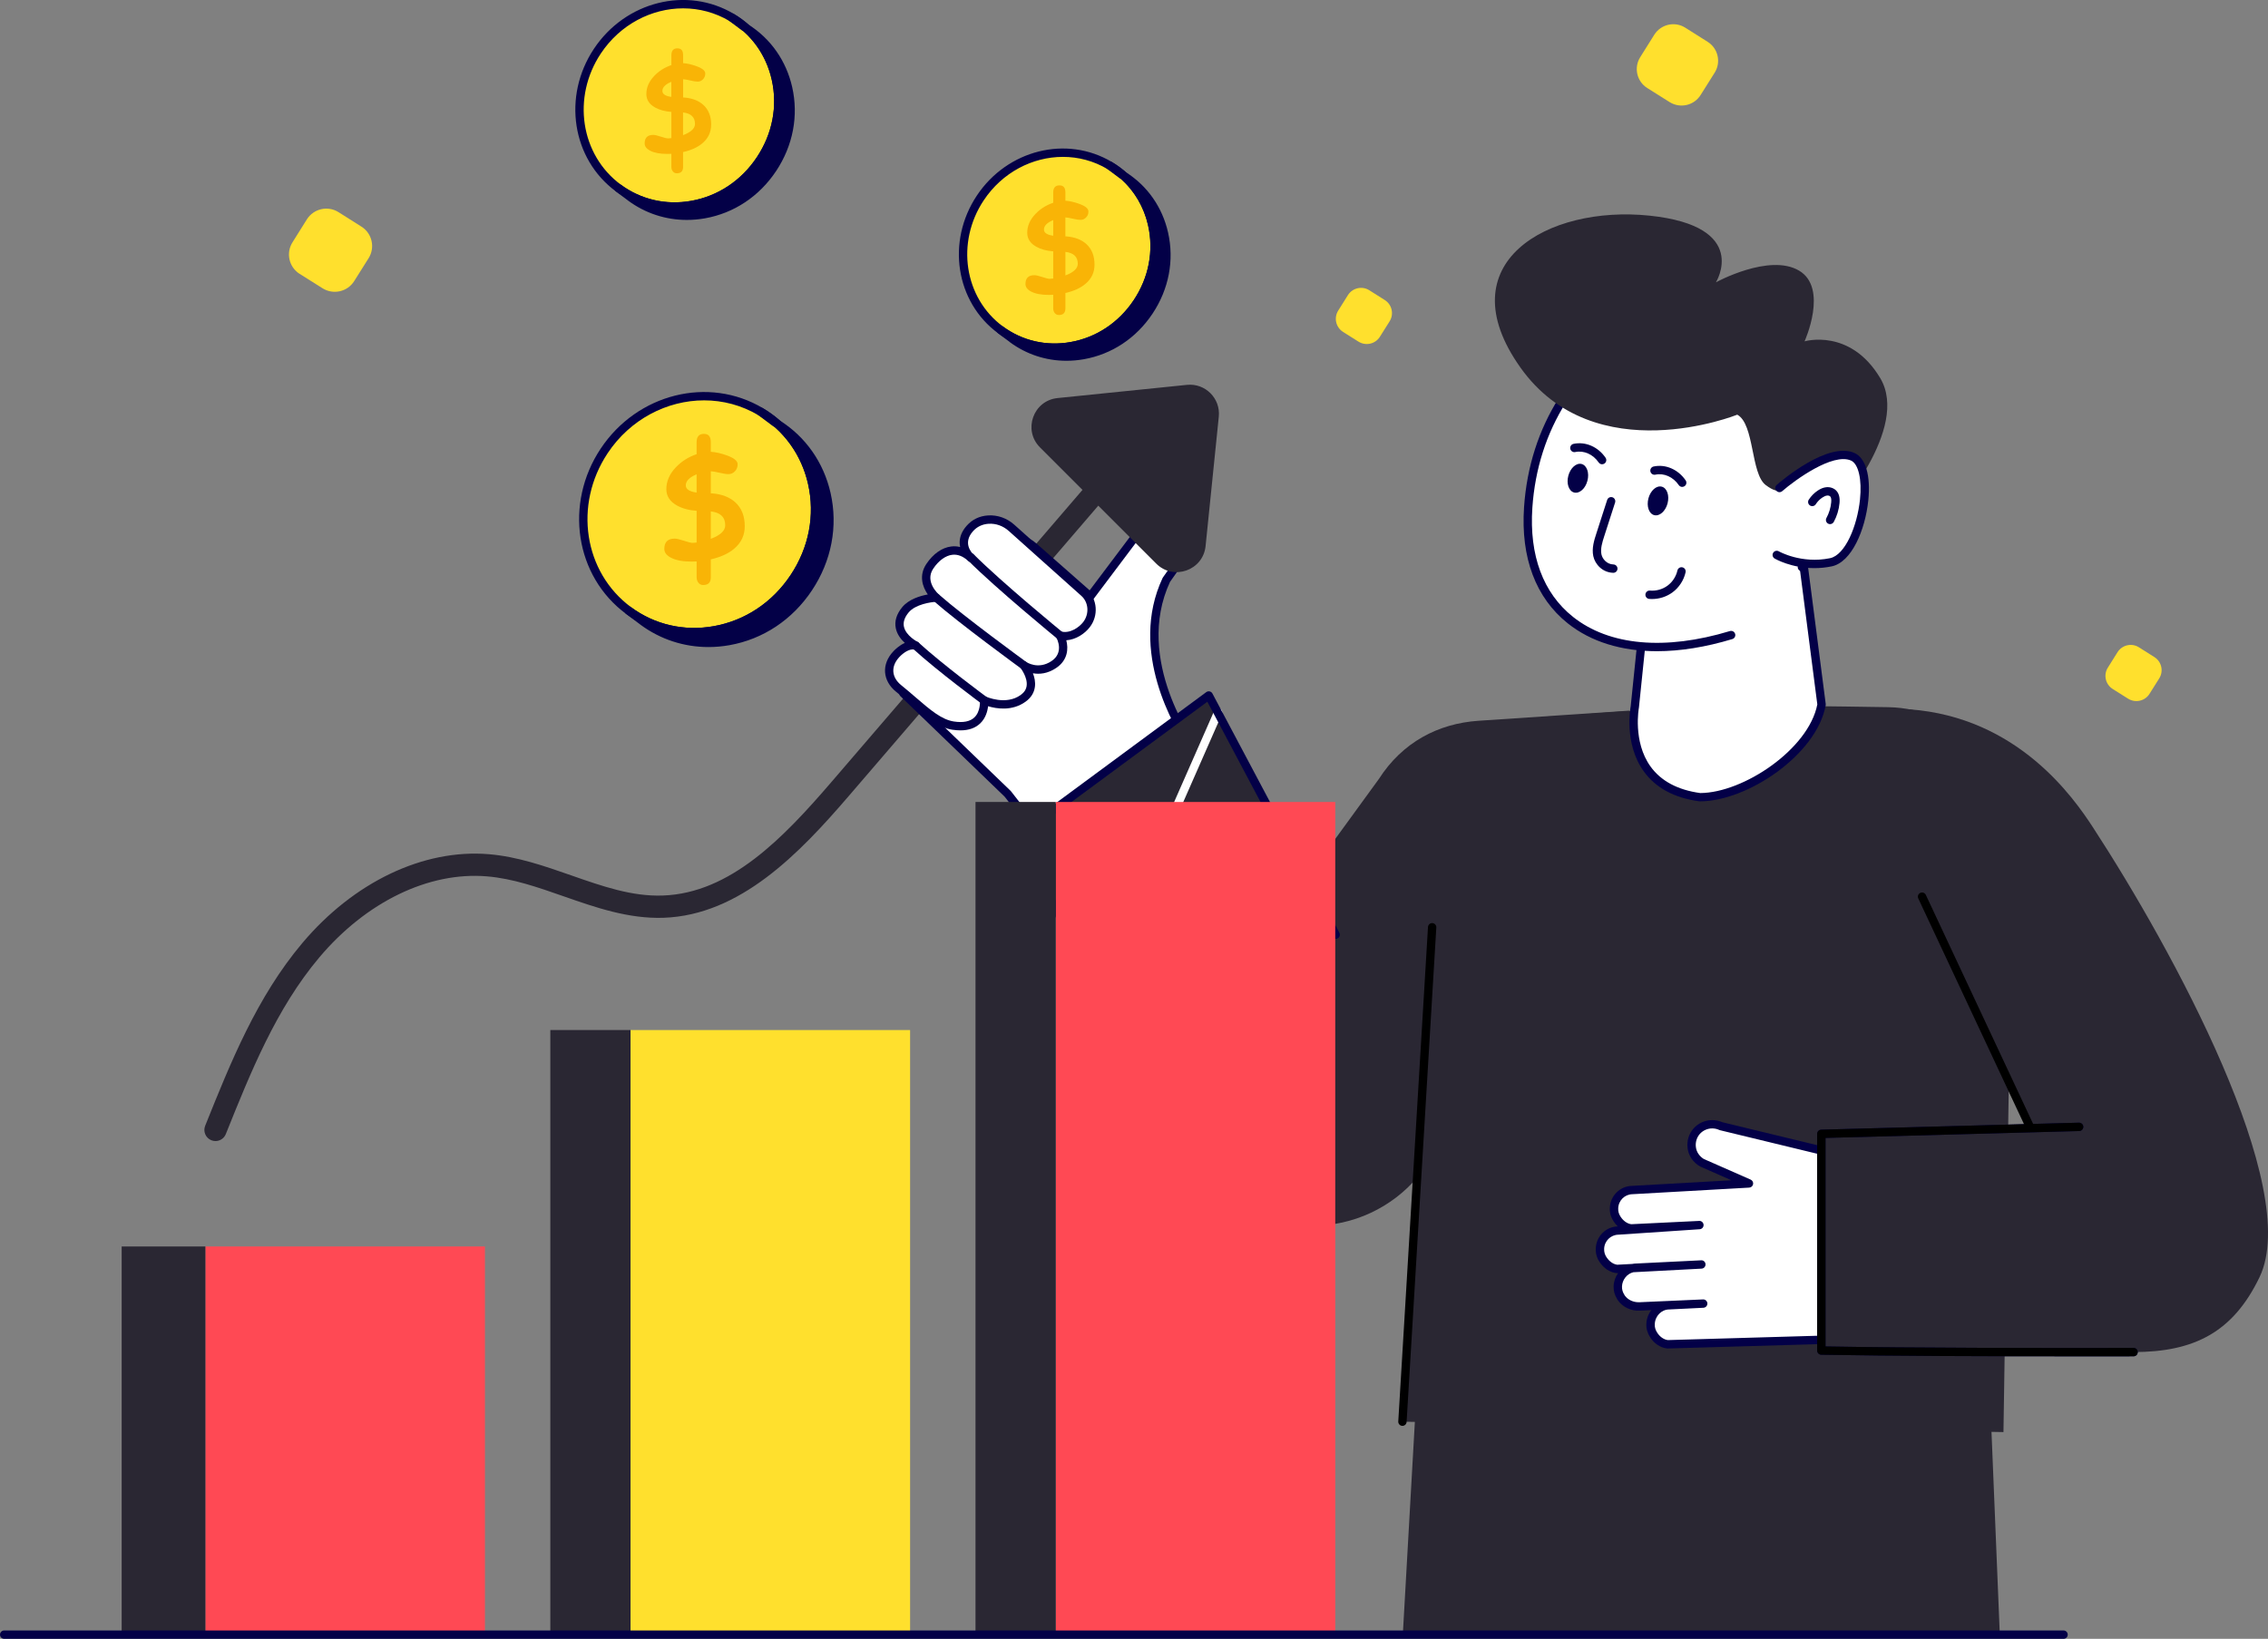 <svg xmlns="http://www.w3.org/2000/svg" id="Layer_1" data-name="Layer 1" viewBox="0 0 1037.22 749.62"><rect x="0" y="0" width="1037.22" height="749.62" fill="#808080" stroke="none"/><defs><style>      .cls-1 {        fill: #f9b406;      }      .cls-2 {        fill: #030047;      }      .cls-3 {        fill: #ff4954;      }      .cls-4 {        fill: #fff;      }      .cls-5 {        fill: #ffe02d;      }      .cls-6 {        fill: #2a2733;      }    </style></defs><path class="cls-6" d="m98.55,521.94c-.63,0-1.27-.12-1.89-.37-2.61-1.05-3.88-4.01-2.83-6.62,11.61-28.93,23.61-58.85,44.38-83.52,23.55-27.98,55.45-43.2,85.32-40.71,13.13,1.09,25.61,5.46,37.68,9.68,14.29,5,27.8,9.73,41.9,9.23,30.93-1.08,55.14-26.34,77.3-52.13l130.32-151.67c1.83-2.13,5.04-2.38,7.18-.54,2.13,1.83,2.38,5.05.54,7.18l-130.32,151.67c-22.59,26.29-49.63,54.44-84.67,55.67-16.04.53-31.07-4.71-45.62-9.8-12-4.2-23.33-8.16-35.16-9.15-26.58-2.23-55.26,11.66-76.69,37.12-19.72,23.42-31.41,52.57-42.72,80.76-.8,1.99-2.71,3.2-4.73,3.2Z"></path><path class="cls-4" d="m413.12,317.09l47.74,46.02,18.47,23.65,66.21-44.88s-29.64-39.35-12.09-76.71l4.94-6.99c3.33-6.69-.46-14.72-7.72-16.42-.3-.07-.61-.13-.91-.18-4.13-.64-8.31,1.02-10.9,4.36l-20.23,26.89-25.8-22.71c-7.09-6.24-18.11-4.45-22.86,3.71l-36.84,63.27Z"></path><path class="cls-2" d="m477.82,387.93l-18.39-23.54-47.64-45.93c-.63-.61-.77-1.58-.32-2.33l36.84-63.27c2.55-4.38,6.89-7.37,11.9-8.18,5-.81,10.06.64,13.87,4l24.25,21.35,19.01-25.26c3-3.88,7.87-5.82,12.69-5.08.33.05.67.12,1.06.21,4.04.95,7.37,3.65,9.13,7.41,1.76,3.75,1.71,8.02-.14,11.73-.04.09-.09.17-.15.25l-4.84,6.85c-16.69,35.81,11.68,74.21,11.96,74.6.31.42.44.95.36,1.46-.09.51-.38.97-.81,1.27l-66.21,44.88c-.33.22-.7.33-1.07.33-.57,0-1.13-.25-1.51-.73Zm53.89-123.57c.05-.1.1-.2.17-.29l4.85-6.87c1.26-2.63,1.28-5.64.03-8.28-1.26-2.69-3.65-4.63-6.55-5.31-.24-.05-.5-.11-.76-.15-3.45-.52-6.95.86-9.09,3.62l-20.23,26.89c-.32.43-.8.7-1.33.75-.53.06-1.06-.12-1.46-.47l-25.8-22.71c-2.95-2.59-6.86-3.72-10.74-3.09-3.88.63-7.23,2.94-9.21,6.33l-36.08,61.97,46.66,44.98c.06.06.12.13.18.2l17.37,22.24,63.13-42.79c-5.36-7.95-26.94-43.41-11.15-77.02Z"></path><path class="cls-4" d="m462.66,241.5l33.2,29.69c3.95,3.57,4.59,9.9,1.07,14.52-2.06,2.7-6.91,6.35-12.15,5.02,0,0,4.62,8.23-2.76,13.22-7.39,4.99-13.82.38-13.82.38,0,0,7.58,9.43-.25,15.1-7.83,5.67-17.87.93-17.87.93,0,0,1.35,13.85-14.01,11.58-8.14-1.2-15.02-8.91-25.1-17.04-5.12-4.14-5.94-10.39-1.03-15.64,2.03-2.18,5.58-4.8,8.9-3.92,0,0-12.9-6.49-4.75-16.38,4.3-5.21,14.08-5.57,14.08-5.57,0,0-7.96-6.81-2.94-14.33,4.5-6.74,11.94-10.33,18.9-3.83,0,0-7.04-6.11-.63-13.42,2.56-2.93,5.71-3.95,8.57-4.13,4-.25,7.76,1.24,10.61,3.81Z"></path><path class="cls-2" d="m435.77,333.83c-6.78-1-12.65-6.06-19.44-11.91-2.05-1.77-4.23-3.64-6.57-5.54-2.99-2.41-4.76-5.57-4.99-8.88-.23-3.36,1.07-6.66,3.77-9.55.77-.83,2.74-2.75,5.26-3.87-1.76-1.62-3.53-3.86-4.12-6.67-.68-3.23.31-6.49,2.93-9.68,3.01-3.64,8.17-5.17,11.7-5.81-2.43-3.47-4.17-8.69-.68-13.93,3.12-4.68,7.19-7.53,11.45-8.03,1.36-.16,2.7-.07,4.02.26-.09-.45-.16-.91-.2-1.39-.2-2.89.86-5.68,3.14-8.29,2.56-2.92,5.88-4.53,9.88-4.78,4.38-.25,8.63,1.26,12,4.3l33.2,29.69c4.77,4.3,5.34,11.81,1.3,17.09-2.29,3-6.36,5.76-10.77,6.03,1,3.81.72,9.06-4.58,12.64-4.03,2.72-7.8,2.97-10.68,2.45.71,1.83,1.2,4.01.9,6.23-.36,2.71-1.79,4.98-4.25,6.76-6.16,4.46-13.36,3.24-17.16,2.09-.26,2.29-1.11,5.48-3.62,7.87-2.21,2.11-5.23,3.17-9.01,3.17-1.1,0-2.27-.09-3.49-.27Zm15.1-15.2c.09.04,9.14,4.17,15.94-.75,1.59-1.15,2.47-2.51,2.7-4.16.54-3.93-2.78-8.15-2.82-8.2-.59-.75-.55-1.81.11-2.51.66-.69,1.72-.8,2.49-.24.05.03,5.43,3.78,11.64-.41,5.71-3.86,2.54-10.03,2.17-10.71-.37-.67-.32-1.49.15-2.1.46-.6,1.25-.87,1.98-.69,4.21,1.07,8.38-2.01,10.16-4.33,2.84-3.72,2.48-8.96-.82-11.94l-33.2-29.69s0,0,0,0c-2.61-2.35-5.88-3.51-9.21-3.32-2.95.19-5.39,1.36-7.25,3.49-4.62,5.28-.71,9.61.28,10.57.07.06.15.13.22.2.76.71.81,1.9.12,2.67-.7.77-1.88.85-2.67.16-.02-.01-.08-.07-.18-.16-2.3-2.11-4.71-3.02-7.17-2.74-3.08.36-6.26,2.67-8.72,6.35-4,5.99,2.33,11.58,2.59,11.81.6.51.82,1.33.56,2.08-.26.74-.95,1.25-1.73,1.28-2.48.09-9.6,1.14-12.68,4.87-1.85,2.24-2.57,4.41-2.15,6.45.88,4.23,6.23,6.99,6.28,7.01.87.44,1.27,1.47.92,2.38-.35.91-1.33,1.42-2.27,1.16-2.28-.6-5.2,1.44-7.01,3.38-1.96,2.1-2.91,4.4-2.75,6.68.16,2.28,1.4,4.41,3.58,6.18,2.38,1.92,4.58,3.82,6.67,5.62,6.61,5.69,11.83,10.19,17.51,11.02,4.2.62,7.33,0,9.29-1.87,2.94-2.78,2.55-7.6,2.54-7.64-.07-.68.24-1.35.8-1.74.33-.23.71-.35,1.1-.35.27,0,.55.06.81.18Zm11.76-77.14h.02-.02Z"></path><path class="cls-4" d="m484.78,290.73s-27.64-22.59-40.84-35.83"></path><path class="cls-2" d="m484.78,292.63c.55,0,1.1-.24,1.48-.7.67-.82.55-2.02-.27-2.69-.28-.22-27.71-22.68-40.7-35.7-.74-.75-1.95-.75-2.7,0-.75.75-.75,1.95,0,2.7,13.12,13.15,40.71,35.73,40.99,35.96.35.29.78.43,1.21.43Z"></path><path class="cls-4" d="m468.19,304.33s-28.56-20.79-40.03-30.94"></path><path class="cls-2" d="m468.19,306.24c.59,0,1.17-.27,1.54-.79.62-.85.43-2.05-.42-2.67-.28-.21-28.61-20.85-39.89-30.83-.79-.7-2-.62-2.7.16-.7.79-.62,2,.17,2.69,11.41,10.09,39.89,30.85,40.17,31.05.34.25.73.37,1.12.37Z"></path><path class="cls-4" d="m450.07,320.36s-20.02-14.75-31.24-25.02"></path><path class="cls-2" d="m450.07,322.27c.59,0,1.16-.27,1.54-.78.63-.85.44-2.04-.41-2.67-.2-.15-20.07-14.81-31.08-24.89-.78-.71-1.98-.66-2.7.12-.71.78-.66,1.99.12,2.7,11.16,10.22,31.2,25,31.4,25.15.34.25.74.37,1.13.37Z"></path><polygon class="cls-6" points="641.46 749.16 649.27 611.29 909.18 616.29 914.63 749.16 641.46 749.16"></polygon><path class="cls-6" d="m464.74,383.13l79.67,143.77c8.77,16.77,24.61,28.7,43.14,32.5,4.23.86,8.45,1.29,12.66,1.29,18.46,0,36.25-8.11,48.37-22.6l87.46-111.72,8.99-101.3-69,4.63c-18.31,1.27-34.66,9.81-45.43,26.61l-33.52,46.08-44.28-84.26-88.07,65Z"></path><path class="cls-4" d="m530.03,502.8c.73,0,1.43-.43,1.75-1.14l54.06-122.95c.43-.96-.01-2.09-.98-2.52-.97-.42-2.09.02-2.52.98l-54.06,122.95c-.43.96.01,2.09.98,2.52.25.11.51.16.77.16Z"></path><path class="cls-4" d="m502.44,452.03c.73,0,1.43-.43,1.75-1.14l54.63-124.24c.43-.96-.01-2.09-.98-2.52-.97-.42-2.09.01-2.52.98l-54.63,124.24c-.43.96.01,2.09.98,2.52.25.11.51.16.77.16Z"></path><path class="cls-2" d="m544.41,528.81c.31,0,.63-.08.92-.24.92-.51,1.26-1.67.74-2.6l-78.86-142.3,84.94-62.69,57,107.45c.49.93,1.65,1.29,2.58.79.93-.49,1.29-1.65.79-2.58l-58.04-109.41c-.26-.49-.72-.84-1.26-.97-.54-.12-1.11,0-1.56.33l-88.07,65c-.77.57-1,1.62-.54,2.46l79.67,143.77c.35.63,1,.98,1.67.98Z"></path><path class="cls-6" d="m641.39,650.3l274.85,4.75,4.2-272.88c.44-31.92-25.04-58.18-56.96-58.7-26.41-.43-51.59-.72-64.78-.57-43.23.52-90.79,5.31-90.79,5.31-29.95,6.67-51.15,32.54-51.15,62.38l-15.37,259.71Z"></path><path d="m641.38,652.21c1,0,1.84-.78,1.9-1.79l13.59-226.16c.06-1.05-.74-1.96-1.79-2.02-1.05-.08-1.96.74-2.02,1.79l-13.59,226.16c-.06,1.05.74,1.96,1.79,2.02.04,0,.08,0,.12,0Z"></path><path class="cls-4" d="m731.69,571.22c-.07,1.79.43,3.5,1.4,4.93,1.4,2.12,3.66,4,6.42,4.29l7.21-.38c.5-.11,1.04-.18,1.58-.18l29.74-1.47-31.32,1.65c-3.84.79-6.76,4.34-6.87,8.39-.07,1.81.47,3.5,1.45,4.95,0,0,0,.05.02.09,1.85,2.78,5.15,4.27,8.48,4.11l29.11-1.29-15.62.77c-4.63.05-8.34,4-8.45,8.61-.09,1.81.45,3.48,1.4,4.93,1.36,2.15,3.66,4,6.4,4.29l81.17-2.35-3.7-84.62-.02.02-53.02-12.84c-5.2-2.4-11.3.25-13.02,5.65-.88,2.78-.43,5.74,1.04,8,.88,1.29,1.99,2.33,3.37,3.12l21.4,9.42-53.31,3.01c-4.57.07-8.29,3.75-8.41,8.34-.09,1.81.45,3.5,1.38,4.9,1.4,2.17,3.68,4.05,6.44,4.32l31.21-1.51-37.04,2.49c-4.61.07-8.32,3.75-8.43,8.36Z"></path><path class="cls-2" d="m762.43,616.81c-3.05-.33-5.97-2.26-7.79-5.15-1.22-1.87-1.82-3.97-1.71-6.02.06-2.39.9-4.6,2.27-6.37l-5.31.23c-4.1.22-7.98-1.7-10.15-4.96-.05-.08-.1-.16-.14-.24-.01-.02-.02-.05-.03-.08-1.14-1.79-1.69-3.8-1.62-5.83.06-2.24.82-4.34,2.07-6.06l-.4.02c-.1,0-.2,0-.31,0-3.02-.33-5.87-2.2-7.79-5.12-1.21-1.78-1.81-3.88-1.73-6.06.14-5.6,4.59-10.05,10.06-10.2-.71-.68-1.36-1.46-1.93-2.33-1.21-1.83-1.8-3.93-1.7-6.01.14-5.64,4.66-10.12,10.21-10.2l45.38-2.56-14.31-6.31c-1.6-.91-2.94-2.16-4.02-3.73-1.81-2.79-2.28-6.39-1.26-9.62.98-3.07,3.24-5.59,6.2-6.89,2.94-1.3,6.31-1.29,9.26,0l52.55,12.72c.19.01.38.05.56.12.7.28,1.18.94,1.22,1.7l3.7,84.62c.02.51-.16,1.01-.51,1.38-.35.38-.83.59-1.34.61l-81.17,2.35h-.05c-.07,0-.14,0-.2,0Zm75.84-87.32l-51.65-12.51c-.12-.03-.24-.07-.35-.12-2-.92-4.3-.94-6.3-.06-1.99.88-3.45,2.5-4.1,4.56-.68,2.16-.38,4.54.8,6.34.73,1.07,1.63,1.91,2.56,2.45l21.4,9.42c.81.36,1.27,1.22,1.11,2.09-.16.87-.89,1.52-1.77,1.57l-53.39,3.01c-3.57.05-6.44,2.9-6.53,6.52-.07,1.31.3,2.61,1.08,3.77,1.25,1.93,3.07,3.21,4.9,3.44l31.06-1.51c1.03-.08,1.94.75,2,1.8.06,1.04-.73,1.94-1.78,2.01l-37.14,2.49c-3.58.05-6.46,2.91-6.55,6.5,0,0,0,.02,0,.02-.05,1.37.32,2.68,1.09,3.8.61.92,2.29,3.08,4.89,3.43l6.89-.37c.61-.13,1.23-.19,1.75-.19l29.74-1.47c1.1-.07,1.95.76,2,1.81.05,1.05-.75,1.95-1.81,2l-31.17,1.64c-2.9.66-5.13,3.45-5.22,6.56-.05,1.32.34,2.64,1.12,3.81.06.09.12.19.16.29,1.46,2.03,3.99,3.17,6.67,3.07l29.11-1.29c1.05-.05,1.94.77,1.99,1.82.05,1.05-.76,1.94-1.81,2l-15.69.77c-3.53.03-6.47,3.06-6.56,6.8-.07,1.31.3,2.58,1.11,3.81,1.2,1.89,3.01,3.16,4.87,3.4l79.1-2.29-3.55-81.22Z"></path><path class="cls-4" d="m777.46,364.65c21.18,0,51.69-20.94,55.59-42.39l-9.19-71.22-70.28,14.65-5.92,57.61s-7.17,36.41,29.8,41.35Z"></path><path class="cls-2" d="m777.21,366.54c-11.48-1.53-20.06-6.16-25.5-13.75-9.15-12.77-6.06-29.17-5.95-29.68l5.92-57.61c.08-.83.7-1.51,1.51-1.68l70.28-14.65c.52-.11,1.06,0,1.5.31.43.31.72.78.79,1.31l9.19,71.21c.03.19.02.39-.01.58-4.11,22.65-35.86,43.96-57.46,43.96-.08,0-.17,0-.25-.02Zm45.02-113.21l-66.9,13.94-5.8,56.4c-.03.15-2.9,15.51,5.29,26.92,4.79,6.66,12.44,10.75,22.76,12.16,19.7-.09,49.56-20.04,53.53-40.54l-8.89-68.87Z"></path><path class="cls-4" d="m824.05,259.41c18.74-35.43,13.46-77.33,13.46-77.33l-83.68-35.44c-1.79,1.55-50.75,23.78-54.96,85.48-3.44,50.57,35.62,75.69,92.81,58.37"></path><path class="cls-2" d="m757.75,297.87c10.63,0,22.23-1.84,34.5-5.55,1.01-.31,1.58-1.37,1.27-2.38-.31-1.01-1.38-1.58-2.38-1.28-29.72,8.99-55.21,6.68-71.78-6.51-13.64-10.86-20.06-28.12-18.57-49.91,2.43-35.69,21.09-65.19,52.53-83.07.27-.15.5-.28.69-.4l81.73,34.62c.64,6.75,3.21,43.78-13.37,75.12-.49.93-.14,2.09.8,2.58.93.49,2.09.14,2.58-.8,18.8-35.55,13.89-76.73,13.67-78.46-.08-.68-.52-1.25-1.15-1.52l-83.68-35.44c-.67-.28-1.45-.16-1.99.32-.12.08-.55.31-1.16.66-32.59,18.54-51.93,49.13-54.45,86.13-1.57,23.1,5.34,41.48,20,53.16,10.62,8.45,24.57,12.73,40.77,12.73Z"></path><path class="cls-6" d="m784.75,129.13s24.37-13.36,37.97-5.37c13.6,7.99,2.56,32.37,2.56,32.37,0,0,20.86-6.18,34.6,16.82,13.74,23-20.7,61.51-20.7,61.51l-24.28-11.79s-.4,4.41-7.36-.78c-6.95-5.19-5.1-27.91-13.04-32.21,0,0-65.18,26.29-99.17-21.57-33.98-47.86,12.52-74.3,58.97-69.48,46.45,4.82,30.44,30.5,30.44,30.5Z"></path><path class="cls-4" d="m756.64,215.24c4.69-1,9.69,1.19,12.68,5.56"></path><path class="cls-2" d="m769.32,222.71c.37,0,.75-.11,1.08-.33.87-.6,1.09-1.78.5-2.65-3.44-5.03-9.2-7.52-14.66-6.35-1.03.22-1.69,1.24-1.47,2.27.22,1.03,1.24,1.69,2.27,1.47,3.95-.85,8.15,1.03,10.71,4.77.37.54.97.83,1.58.83Z"></path><path class="cls-2" d="m725.97,219.93c-.93,3.58-3.66,5.99-6.09,5.35-2.41-.63-3.6-4.07-2.64-7.67.96-3.6,3.69-6,6.09-5.37,2.42.65,3.6,4.09,2.64,7.69Z"></path><path class="cls-2" d="m762.62,230.28c-.96,3.6-3.68,5.98-6.11,5.35-2.41-.63-3.58-4.07-2.64-7.67.96-3.6,3.69-6,6.11-5.35,2.41.63,3.58,4.07,2.64,7.67Z"></path><path class="cls-4" d="m720,204.89c4.69-1,9.69,1.19,12.68,5.56"></path><path class="cls-2" d="m732.69,212.36c.37,0,.75-.11,1.08-.33.87-.6,1.09-1.78.5-2.65-3.44-5.03-9.19-7.51-14.66-6.35-1.03.22-1.69,1.24-1.47,2.27.22,1.03,1.24,1.69,2.27,1.47,3.94-.84,8.15,1.03,10.71,4.77.37.54.97.83,1.58.83Z"></path><path class="cls-4" d="m813.81,223.22s22.14-19.23,33.44-14.32c11.3,4.91,4.06,45.44-9.97,48.3-14.03,2.86-24.72-3.36-24.72-3.36"></path><path class="cls-2" d="m829.77,259.87c2.47,0,5.12-.23,7.89-.8,9.12-1.86,15.33-16.56,16.76-30.12,1.19-11.38-1.2-19.53-6.41-21.8-12.05-5.24-33.09,12.58-35.45,14.63-.8.69-.88,1.9-.19,2.69.69.79,1.9.88,2.69.19,5.91-5.13,23.07-17.63,31.43-14.01,3.44,1.5,5.1,8.69,4.13,17.9-1.26,12.05-6.74,25.36-13.72,26.78-13.09,2.68-23.28-3.08-23.38-3.14-.91-.53-2.08-.22-2.61.69-.53.91-.22,2.08.69,2.61.37.22,7.67,4.38,18.17,4.38Z"></path><path class="cls-2" d="m836.95,239.74c.67,0,1.33-.36,1.68-.99,1.45-2.64,2.36-5.63,2.63-8.63.24-2.62-.28-4.52-1.61-5.82-1.12-1.09-2.82-1.63-4.54-1.43-1.24.14-2.48.64-3.79,1.51-1.64,1.09-3.06,2.54-4.13,4.19-.57.89-.31,2.07.57,2.64.88.57,2.07.32,2.64-.57.78-1.21,1.83-2.28,3.03-3.07.8-.53,1.49-.82,2.12-.89.57-.07,1.13.08,1.43.37.44.43.61,1.37.48,2.73-.23,2.49-.99,4.96-2.18,7.15-.51.92-.17,2.09.76,2.59.29.16.6.23.91.23Z"></path><path class="cls-4" d="m736.81,229.28c-1.65,5.12-3.3,10.23-4.95,15.35-1,3.09-2,6.29-1.34,9.37s3.49,6,7.28,6.1"></path><path class="cls-2" d="m737.81,262.01c1.03,0,1.88-.82,1.91-1.86.03-1.05-.8-1.93-1.86-1.96-2.93-.08-5-2.42-5.47-4.59-.56-2.64.42-5.69,1.29-8.39l4.95-15.35c.32-1-.23-2.08-1.23-2.4-1.01-.32-2.08.23-2.4,1.23l-4.95,15.35c-.97,2.99-2.17,6.72-1.39,10.36.79,3.68,4.17,7.48,9.1,7.61h.05Z"></path><path class="cls-2" d="m755.56,274c3.3,0,6.62-1.07,9.28-3.01,3.01-2.2,5.21-5.56,6.02-9.21.23-1.03-.42-2.05-1.45-2.28-1.03-.23-2.05.42-2.28,1.45-.62,2.76-2.27,5.29-4.55,6.96-2.28,1.67-5.21,2.48-8.01,2.23-1.06-.08-1.98.69-2.07,1.74-.09,1.05.68,1.98,1.73,2.07.44.04.88.06,1.32.06Z"></path><path class="cls-6" d="m832.94,518.66v99.1c39.75.72,95.4.77,142.79.7,27.84-.02,45.52-9.15,57.61-34.24,19.64-40.84-39.73-149.86-76.07-205.62-8.9-13.67-34.37-50.49-83.99-54.14l-20.47,37.7,75.53,153.28-95.4,3.21Z"></path><path class="cls-2" d="m947.27,620.4c9.81,0,19.37,0,28.46-.02,1.05,0,1.91-.86,1.91-1.91,0-1.05-.86-1.91-1.91-1.91h0c-44.5.06-100.51.03-140.87-.67v-95.39s116.03-3.15,116.03-3.15c1.05-.03,1.88-.91,1.86-1.96s-.87-1.81-1.96-1.86l-117.89,3.2c-1.03.03-1.86.88-1.86,1.91v99.12c0,1.04.83,1.89,1.87,1.91,32.38.58,75.34.72,114.36.72Z"></path><path d="m928.34,517.37c.27,0,.55-.06.81-.18.95-.44,1.37-1.58.92-2.54l-49.33-105.31c-.45-.96-1.58-1.37-2.54-.92-.95.44-1.37,1.58-.92,2.54l49.33,105.31c.32.69,1.01,1.1,1.73,1.1Z"></path><path d="m947.27,620.4c9.81,0,19.37,0,28.46-.02,1.05,0,1.91-.86,1.91-1.91,0-1.05-.86-1.91-1.91-1.91h0c-44.5.06-100.51.03-140.87-.67v-95.39s116.03-3.15,116.03-3.15c1.05-.03,1.88-.91,1.86-1.96s-.87-1.81-1.96-1.86l-117.89,3.2c-1.03.03-1.86.88-1.86,1.91v99.12c0,1.04.83,1.89,1.87,1.91,32.38.58,75.34.72,114.36.72Z"></path><g><rect class="cls-3" x="93.92" y="570.15" width="127.85" height="177"></rect><rect class="cls-6" x="55.64" y="570.15" width="38.28" height="177" transform="translate(149.56 1317.31) rotate(180)"></rect><rect class="cls-5" x="288.36" y="471.16" width="127.85" height="276"></rect><rect class="cls-6" x="251.68" y="471.16" width="36.68" height="276" transform="translate(540.04 1218.31) rotate(180)"></rect><rect class="cls-3" x="482.8" y="366.84" width="127.85" height="380.32"></rect><rect class="cls-6" x="446.12" y="366.84" width="36.68" height="380.32" transform="translate(928.93 1113.99) rotate(180)"></rect><path class="cls-6" d="m528.79,257.82l-53.17-53.17c-7.9-7.9-3.09-21.44,8.03-22.57l59.2-6.04c8.36-.85,15.39,6.18,14.54,14.54l-6.04,59.2c-1.13,11.12-14.67,15.93-22.57,8.03Z"></path><path class="cls-2" d="m943.71,749.62H1.91C.86,749.62,0,748.77,0,747.71c0-1.05.86-1.91,1.91-1.91h941.81c1.05,0,1.91.86,1.91,1.91,0,1.05-.86,1.91-1.91,1.91Z"></path></g><path class="cls-5" d="m276.29,206.27c-15.95,23.99-11.39,56.35,11.19,73.01,23.78,17.54,58.19,11.1,75.7-15.24,17.51-26.34,10.14-60.56-15.24-75.7-24.1-14.38-55.7-6.07-71.66,17.92"></path><path class="cls-2" d="m286.35,280.82c-23.3-17.18-28.41-50.39-11.65-75.6h0c16.76-25.21,49.37-33.34,74.23-18.5,12.45,7.42,21.09,19.44,24.36,33.82,3.47,15.28.44,31.11-8.51,44.57-8.95,13.46-22.38,22.37-37.81,25.09-3.19.56-6.38.84-9.53.84-11.2,0-21.98-3.5-31.08-10.21Zm-8.47-73.49h0c-15.63,23.52-10.92,54.45,10.74,70.42,10.81,7.98,24.2,11.07,37.68,8.69,14.39-2.53,26.93-10.86,35.29-23.44,8.37-12.59,11.2-27.37,7.96-41.62-3.03-13.35-11.05-24.5-22.59-31.39-7.78-4.64-16.38-6.86-24.96-6.86-16.91,0-33.76,8.6-44.13,24.2Z"></path><path class="cls-2" d="m354.52,193.28c25.37,15.14,32.75,49.36,15.24,75.7-17.51,26.34-51.92,32.77-75.7,15.24l-6.58-4.93c23.78,17.54,58.19,11.1,75.7-15.24,17.51-26.34,10.14-60.56-15.24-75.7l6.58,4.93Z"></path><path class="cls-2" d="m292.91,285.74l-6.58-4.93c-.84-.63-1.01-1.82-.39-2.66.63-.85,1.82-1.02,2.67-.4,10.81,7.98,24.2,11.07,37.68,8.69,14.39-2.53,26.93-10.86,35.29-23.44,8.37-12.59,11.2-27.37,7.96-41.62-2.32-10.24-7.59-19.19-15.12-25.91-.29-.19-.59-.37-.89-.55-.06-.03-.11-.07-.17-.11l-6.58-4.93c-.81-.61-1.01-1.75-.44-2.59.57-.84,1.7-1.1,2.56-.57,2.81,1.67,5.42,3.58,7.82,5.69,11.78,7.47,19.96,19.16,23.12,33.06,3.47,15.28.44,31.11-8.51,44.57-8.95,13.46-22.38,22.37-37.81,25.09-3.19.56-6.38.84-9.53.84-11.2,0-21.98-3.5-31.09-10.22Zm80.36-65.21c3.47,15.28.44,31.11-8.51,44.57-8.95,13.46-22.38,22.37-37.81,25.09-4.8.85-9.59,1.04-14.27.63,6.48,1.54,13.32,1.75,20.19.54,14.39-2.53,26.93-10.86,35.29-23.44,8.37-12.59,11.2-27.37,7.96-41.62-1.12-4.92-2.91-9.55-5.31-13.77,1.01,2.57,1.83,5.24,2.46,7.99Z"></path><path class="cls-1" d="m340.6,240.7c0,4.14-1.62,7.57-4.85,10.29-2.65,2.24-6.21,3.86-10.68,4.87v8.22c0,2.35-1.16,3.52-3.47,3.52-1.01,0-1.79-.42-2.35-1.25-.44-.68-.66-1.44-.66-2.27v-7.27c-.79.04-1.55.07-2.29.07-4.04,0-7.19-.59-9.44-1.77-2.03-1.05-3.05-2.4-3.05-4.04,0-3.13,1.59-4.7,4.77-4.7.83,0,2.22.33,4.19.97,1.97.65,3.25.97,3.83.97.54,0,1.21-.05,1.99-.16v-14.5c-3.52-.24-6.52-1.05-8.99-2.43-3.24-1.8-4.86-4.29-4.86-7.46,0-3.62,1.45-6.95,4.34-10,2.58-2.72,5.74-4.72,9.5-6.02v-5.43c0-2.56,1.1-3.85,3.32-3.85s3.17,1.28,3.17,3.85v4.34c2.27.15,4.71.7,7.3,1.64,3.32,1.19,4.98,2.54,4.98,4.08,0,1.25-.41,2.31-1.24,3.19-.83.88-1.81,1.31-2.96,1.31-.96,0-2.31-.21-4.04-.62-1.83-.42-3.18-.65-4.04-.69v10.09c.28,0,.5,0,.66.03,4.44.37,7.95,1.73,10.53,4.08,2.9,2.63,4.34,6.28,4.34,10.95Zm-22.02-23.74c-3.3,1.36-4.95,3.05-4.95,5.06,0,1.73,1.65,2.83,4.95,3.29v-8.35Zm6.48,29.52c4.4-1.67,6.61-3.74,6.61-6.21,0-3.73-2.2-5.84-6.61-6.35v12.56Z"></path><path class="cls-5" d="m448.31,90.55c-13.18,19.83-9.41,46.57,9.25,60.34,19.65,14.49,48.09,9.17,62.56-12.59,14.47-21.76,8.38-50.04-12.59-62.56-19.92-11.89-46.03-5.02-59.22,14.81"></path><path class="cls-2" d="m456.43,152.42c-19.4-14.3-23.66-41.94-9.71-62.93,13.95-20.98,41.09-27.75,61.78-15.39,10.36,6.18,17.57,16.18,20.28,28.16,2.88,12.72.37,25.89-7.08,37.09-7.45,11.2-18.62,18.62-31.47,20.88-2.66.47-5.31.7-7.93.7-9.32,0-18.3-2.92-25.88-8.51Zm-6.53-60.81c-12.82,19.28-8.96,44.65,8.79,57.74,8.86,6.54,19.83,9.07,30.88,7.12,11.8-2.08,22.08-8.91,28.95-19.23,6.86-10.32,9.18-22.45,6.54-34.13-2.48-10.94-9.06-20.08-18.51-25.73-6.38-3.81-13.42-5.62-20.46-5.62-13.87,0-27.68,7.06-36.19,19.85Z"></path><path class="cls-2" d="m512.96,79.81c20.97,12.51,27.06,40.79,12.59,62.56-14.47,21.76-42.91,27.08-62.56,12.59l-5.44-4.08c19.65,14.49,48.09,9.17,62.56-12.59,14.47-21.76,8.38-50.04-12.59-62.56l5.44,4.08Z"></path><path class="cls-2" d="m461.85,156.48l-5.44-4.08c-.84-.63-1.01-1.82-.39-2.66.63-.85,1.82-1.02,2.66-.4,8.86,6.54,19.83,9.07,30.88,7.12,11.8-2.08,22.08-8.91,28.95-19.23,6.86-10.32,9.18-22.45,6.54-34.13-1.9-8.39-6.21-15.71-12.37-21.22-.23-.15-.47-.29-.71-.43-.06-.03-.11-.07-.17-.11l-5.44-4.08c-.81-.61-1.01-1.75-.44-2.59.57-.85,1.7-1.1,2.56-.57,2.33,1.39,4.5,2.97,6.49,4.73,9.79,6.22,16.6,15.94,19.22,27.51,2.88,12.72.37,25.89-7.08,37.1-7.45,11.2-18.62,18.62-31.46,20.88-2.66.47-5.31.7-7.93.7-9.33,0-18.3-2.92-25.89-8.52Zm66.94-54.23c2.88,12.72.37,25.89-7.08,37.09-7.45,11.2-18.62,18.62-31.47,20.88-2.38.42-4.75.65-7.11.69,3.89.45,7.88.33,11.88-.38,11.8-2.08,22.08-8.91,28.95-19.23,6.86-10.33,9.18-22.45,6.53-34.14-.55-2.41-1.29-4.73-2.22-6.94.18.67.35,1.34.51,2.02Z"></path><path class="cls-5" d="m273.2,23.39c-13.68,20.58-9.77,48.33,9.6,62.62,20.39,15.04,49.91,9.52,64.93-13.07,15.02-22.59,8.69-51.94-13.07-64.93-20.67-12.34-47.78-5.21-61.46,15.37"></path><path class="cls-2" d="m281.67,87.55c-20.1-14.82-24.52-43.47-10.06-65.22h0c14.46-21.75,42.59-28.75,64.03-15.96,10.74,6.41,18.2,16.77,21.02,29.18,2.99,13.18.38,26.83-7.34,38.44-7.72,11.61-19.3,19.3-32.61,21.64-2.75.48-5.5.72-8.22.72-9.66,0-18.97-3.02-26.82-8.81Zm-6.88-63.1h0c-13.33,20.05-9.31,46.42,9.15,60.03,9.22,6.8,20.62,9.43,32.11,7.4,12.27-2.16,22.96-9.26,30.09-19.99,7.14-10.73,9.55-23.33,6.79-35.48-2.58-11.38-9.42-20.88-19.25-26.75-6.63-3.95-13.96-5.84-21.27-5.84-14.42,0-28.78,7.34-37.62,20.63Z"></path><path class="cls-2" d="m340.3,12.25c21.76,12.99,28.09,42.34,13.07,64.93-15.02,22.59-44.53,28.11-64.93,13.07l-5.64-4.23c20.39,15.04,49.91,9.52,64.93-13.07,15.02-22.59,8.69-51.94-13.07-64.93l5.64,4.23Z"></path><path class="cls-2" d="m287.3,91.78l-5.64-4.23c-.84-.63-1.01-1.82-.39-2.66.63-.85,1.82-1.02,2.66-.4,9.22,6.8,20.62,9.43,32.11,7.4,12.27-2.16,22.96-9.26,30.09-19.99,7.14-10.73,9.55-23.33,6.79-35.48-1.98-8.73-6.46-16.34-12.87-22.07-.24-.15-.49-.3-.74-.45-.06-.03-.11-.07-.17-.11l-5.64-4.23c-.81-.61-1.01-1.74-.44-2.59.57-.85,1.69-1.1,2.56-.58,2.41,1.44,4.66,3.08,6.73,4.9,10.15,6.45,17.21,16.53,19.93,28.51,2.99,13.18.38,26.83-7.34,38.44-7.72,11.61-19.3,19.29-32.61,21.64-2.75.48-5.5.72-8.22.72-9.66,0-18.97-3.02-26.83-8.82Zm69.36-56.21c2.99,13.18.38,26.83-7.34,38.44-7.72,11.61-19.3,19.3-32.61,21.64-2.83.5-5.7.68-8.44.72,4.37.62,8.89.54,13.42-.25,12.27-2.16,22.96-9.26,30.1-19.99,7.14-10.73,9.55-23.33,6.79-35.49-.65-2.87-1.57-5.62-2.75-8.23.31,1.03.59,2.09.83,3.15Z"></path><path class="cls-1" d="m500.56,121.03c0,3.55-1.39,6.5-4.17,8.82-2.28,1.92-5.33,3.31-9.16,4.17v7.05c0,2.01-.99,3.02-2.98,3.02-.86,0-1.54-.36-2.02-1.07-.38-.58-.57-1.23-.57-1.95v-6.23c-.67.04-1.33.06-1.97.06-3.47,0-6.16-.51-8.1-1.52-1.74-.9-2.61-2.06-2.61-3.47,0-2.69,1.36-4.03,4.09-4.03.71,0,1.9.28,3.6.83,1.69.56,2.78.83,3.28.83.47,0,1.04-.05,1.71-.14v-12.44c-3.02-.21-5.59-.9-7.71-2.09-2.78-1.54-4.17-3.68-4.17-6.4,0-3.1,1.24-5.96,3.73-8.57,2.21-2.33,4.92-4.05,8.15-5.16v-4.65c0-2.2.95-3.3,2.85-3.3s2.72,1.1,2.72,3.3v3.72c1.95.13,4.03.6,6.26,1.41,2.85,1.01,4.27,2.18,4.27,3.5s-.36,1.98-1.06,2.73c-.71.75-1.55,1.13-2.54,1.13-.83,0-1.98-.18-3.47-.54-1.57-.36-2.72-.55-3.47-.59v8.66c.24,0,.43,0,.57.03,3.81.32,6.82,1.49,9.03,3.5,2.48,2.25,3.73,5.39,3.73,9.39Zm-18.89-20.36c-2.83,1.17-4.24,2.61-4.24,4.34,0,1.48,1.41,2.42,4.24,2.82v-7.16Zm5.56,25.32c3.78-1.43,5.67-3.2,5.67-5.33,0-3.2-1.89-5.01-5.67-5.44v10.77Z"></path><path class="cls-5" d="m137.04,125.27l10.48,6.6c4.92,3.07,11.39,1.6,14.46-3.29l6.6-10.48c3.08-4.89,1.6-11.35-3.28-14.43l-10.49-6.63c-4.89-3.08-11.35-1.61-14.46,3.29l-6.59,10.52c-3.08,4.89-1.61,11.35,3.28,14.43Z"></path><path class="cls-5" d="m614.21,151.83l7.08,4.45c3.32,2.07,7.69,1.08,9.76-2.22l4.46-7.08c2.08-3.3,1.08-7.66-2.22-9.74l-7.08-4.48c-3.3-2.08-7.66-1.08-9.76,2.22l-4.45,7.1c-2.08,3.3-1.08,7.66,2.22,9.74Z"></path><path class="cls-5" d="m753.33,40.26l10.25,6.45c4.81,3,11.13,1.56,14.14-3.22l6.45-10.25c3.01-4.78,1.57-11.1-3.21-14.11l-10.26-6.48c-4.78-3.01-11.1-1.57-14.14,3.22l-6.44,10.28c-3.01,4.78-1.57,11.1,3.21,14.11Z"></path><path class="cls-5" d="m966.18,315.15l7.08,4.45c3.32,2.07,7.69,1.08,9.76-2.22l4.46-7.08c2.08-3.3,1.08-7.66-2.22-9.74l-7.08-4.48c-3.3-2.08-7.66-1.08-9.76,2.22l-4.45,7.1c-2.08,3.3-1.08,7.66,2.22,9.74Z"></path><path class="cls-1" d="m325.22,57.04c0,3.42-1.34,6.26-4.01,8.5-2.19,1.85-5.13,3.19-8.82,4.02v6.79c0,1.94-.96,2.91-2.87,2.91-.83,0-1.48-.35-1.94-1.03-.37-.56-.55-1.19-.55-1.88v-6c-.65.03-1.28.05-1.89.05-3.34,0-5.94-.49-7.8-1.47-1.68-.87-2.52-1.98-2.52-3.34,0-2.59,1.31-3.89,3.94-3.89.68,0,1.83.27,3.47.8,1.63.53,2.68.8,3.16.8.45,0,1-.04,1.65-.14v-11.98c-2.91-.2-5.38-.87-7.43-2.01-2.68-1.48-4.01-3.54-4.01-6.17,0-2.99,1.2-5.74,3.59-8.26,2.13-2.25,4.75-3.91,7.85-4.97v-4.48c0-2.12.91-3.18,2.74-3.18s2.62,1.06,2.62,3.18v3.59c1.88.13,3.89.58,6.03,1.36,2.74.98,4.11,2.1,4.11,3.37,0,1.03-.34,1.91-1.02,2.63-.68.72-1.5,1.09-2.44,1.09-.8,0-1.91-.17-3.34-.52-1.51-.34-2.62-.53-3.34-.57v8.34c.23,0,.42,0,.55.03,3.67.31,6.57,1.43,8.7,3.37,2.39,2.17,3.59,5.19,3.59,9.05Zm-18.2-19.62c-2.72,1.12-4.09,2.52-4.09,4.18,0,1.43,1.36,2.34,4.09,2.72v-6.9Zm5.36,24.4c3.64-1.38,5.46-3.09,5.46-5.14,0-3.08-1.82-4.83-5.46-5.24v10.38Z"></path></svg>